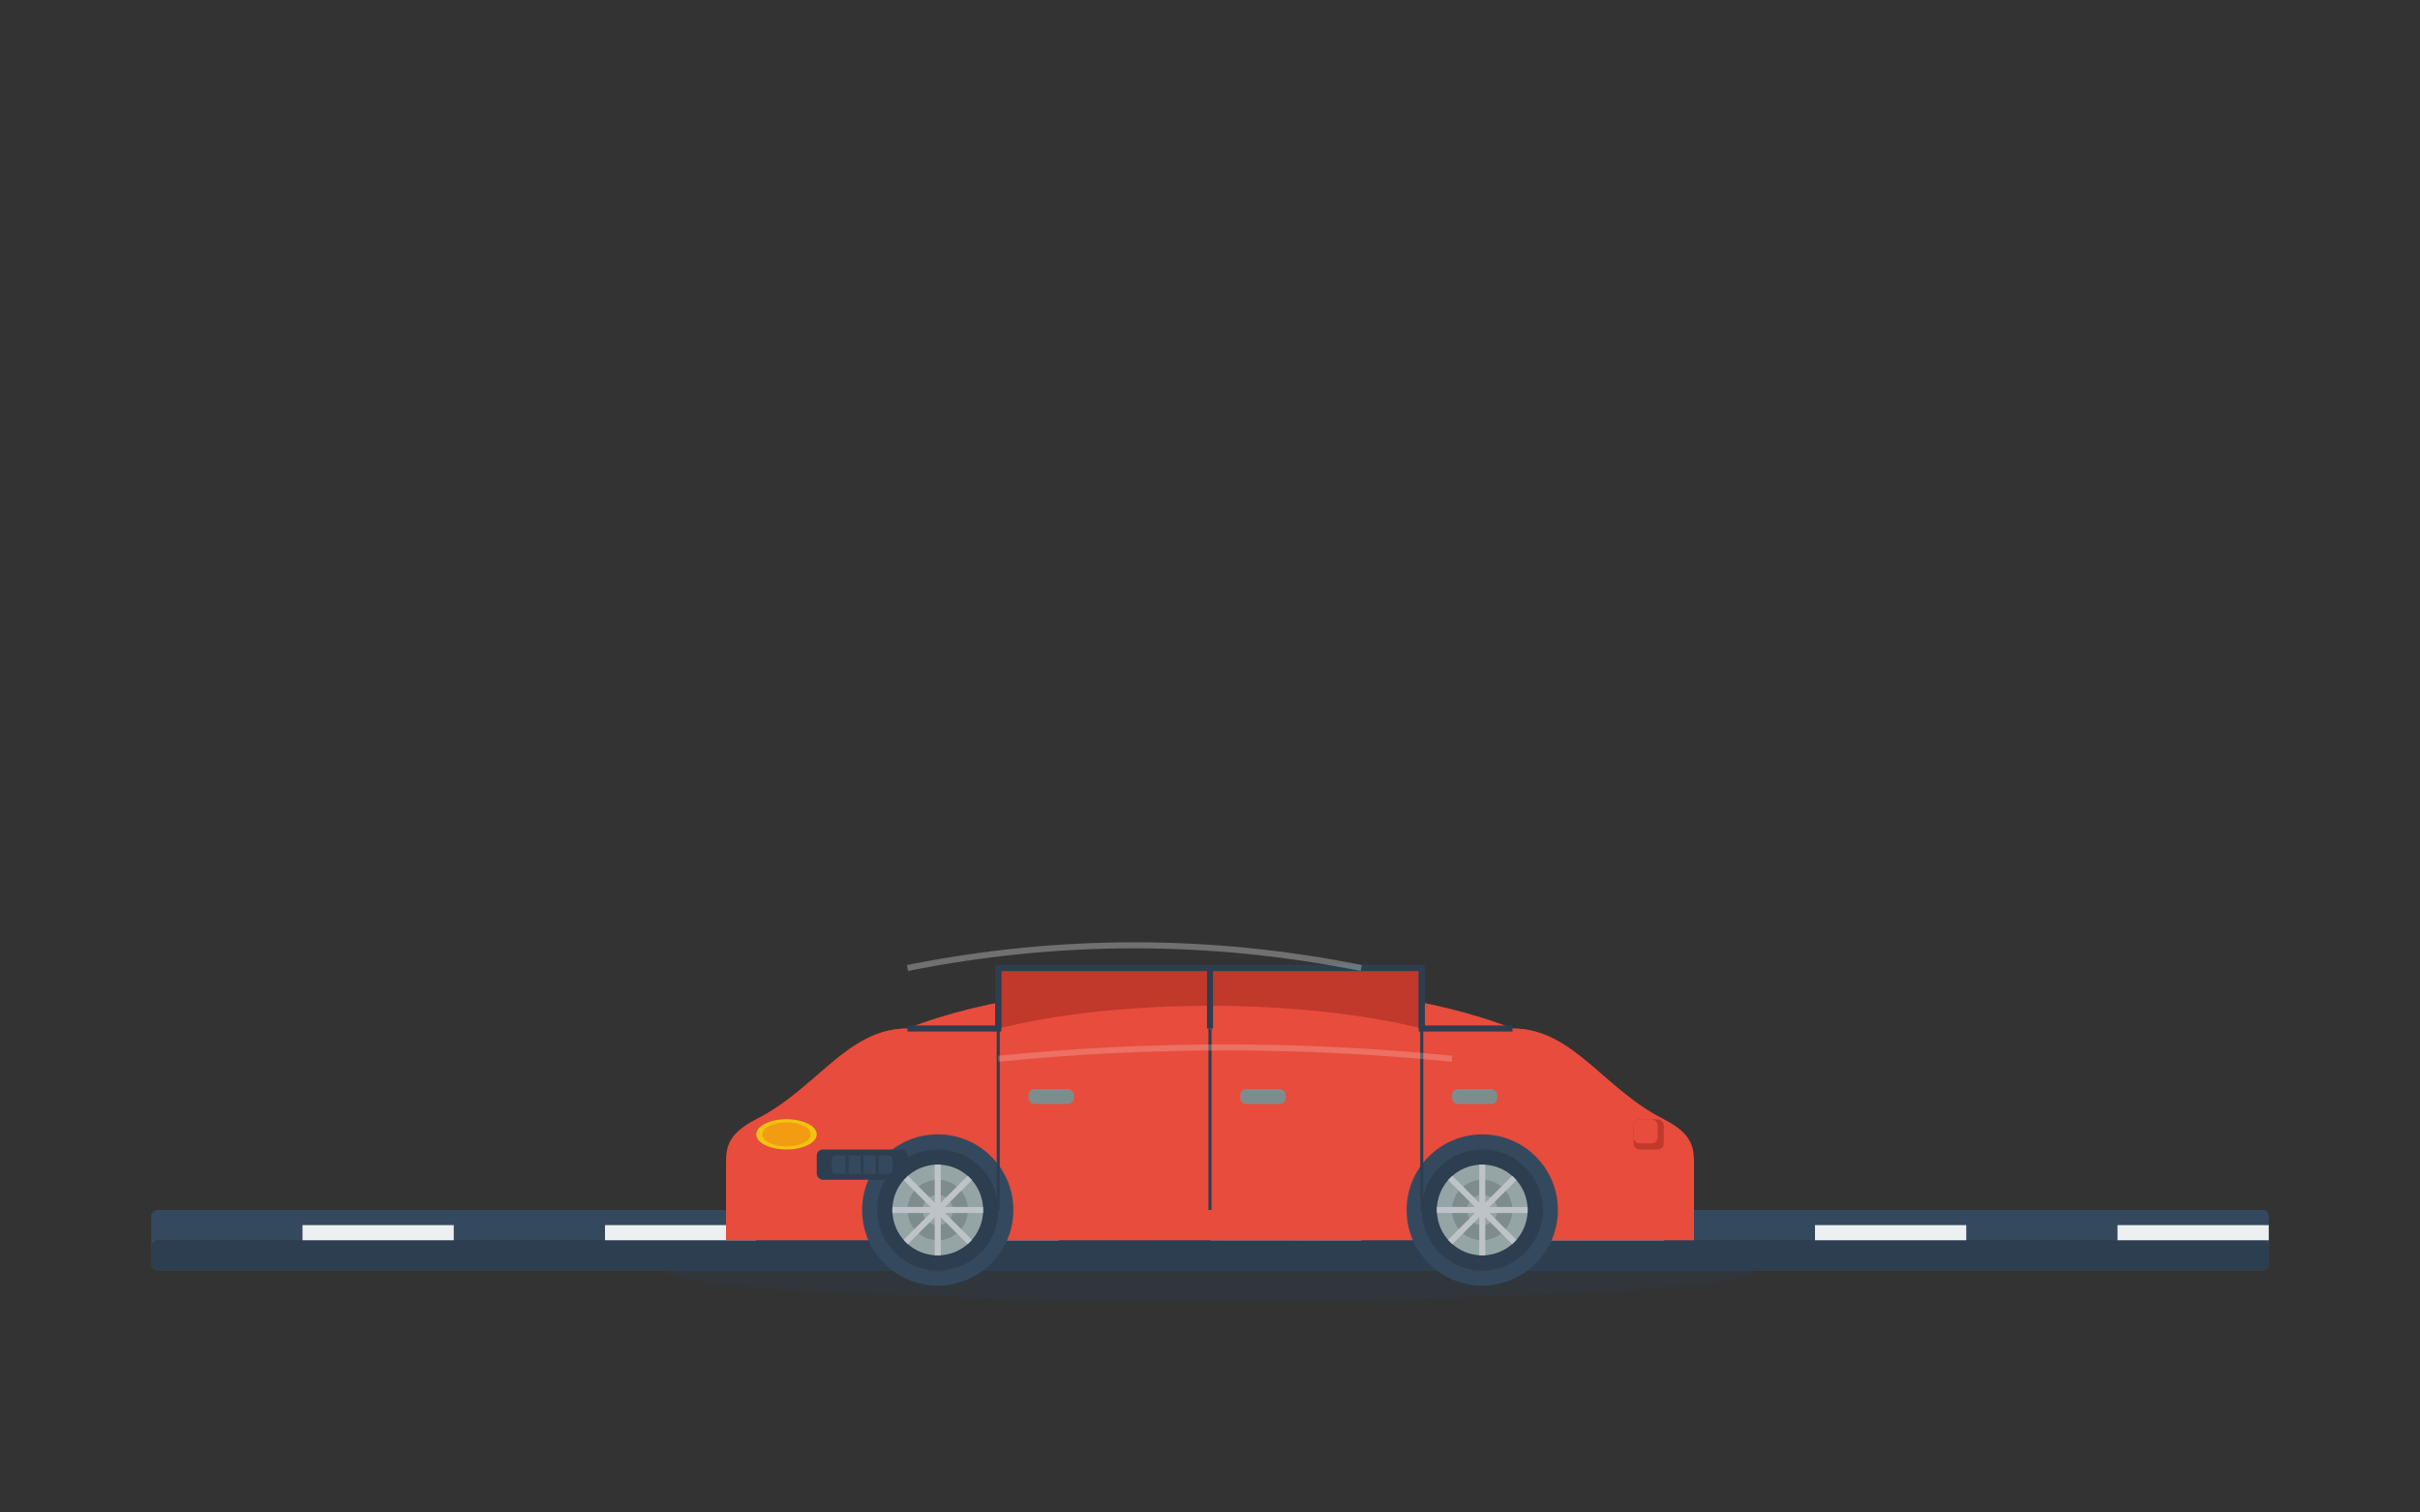 <svg xmlns="http://www.w3.org/2000/svg" viewBox="0 0 800 500" width="800" height="500">
  <rect x="0" y="0" width="800" height="500" fill="#333333" stroke="none"/>
  <!-- Background (transparent) -->
  <rect width="800" height="500" fill="none"/>
  
  <!-- Road -->
  <rect x="50" y="400" width="700" height="20" rx="2" fill="#34495e"/>
  <rect x="50" y="410" width="700" height="10" rx="2" fill="#2c3e50"/>
  
  <!-- Road Markings -->
  <rect x="100" y="405" width="50" height="5" fill="#ecf0f1"/>
  <rect x="200" y="405" width="50" height="5" fill="#ecf0f1"/>
  <rect x="300" y="405" width="50" height="5" fill="#ecf0f1"/>
  <rect x="400" y="405" width="50" height="5" fill="#ecf0f1"/>
  <rect x="500" y="405" width="50" height="5" fill="#ecf0f1"/>
  <rect x="600" y="405" width="50" height="5" fill="#ecf0f1"/>
  <rect x="700" y="405" width="50" height="5" fill="#ecf0f1"/>
  
  <!-- Car Shadow -->
  <ellipse cx="400" cy="420" rx="180" ry="10" fill="#2c3e50" opacity="0.3"/>
  
  <!-- Luxury Car -->
  <g transform="translate(250, 310)">
    <!-- Car Body -->
    <path d="M50,30 C30,30 20,50 0,60 L0,90 L300,90 L300,60 C280,50 270,30 250,30 Z" fill="#c0392b"/>
    <path d="M50,30 C100,10 200,10 250,30 C270,30 280,50 300,60 C310,65 310,70 310,75 L310,100 L-10,100 L-10,75 C-10,70 -10,65 0,60 C20,50 30,30 50,30 Z" fill="#e74c3c"/>
    
    <!-- Car Roof -->
    <path d="M80,30 L80,10 L220,10 L220,30 C180,20 120,20 80,30 Z" fill="#c0392b"/>
    
    <!-- Windows -->
    <path d="M80,30 L80,10 L220,10 L220,30" fill="none" stroke="#2c3e50" stroke-width="2"/>
    <path d="M50,30 L80,30 L80,10 L220,10 L220,30 L250,30" fill="none" stroke="#2c3e50" stroke-width="2"/>
    <line x1="150" y1="10" x2="150" y2="30" stroke="#2c3e50" stroke-width="2"/>
    
    <!-- Headlights -->
    <ellipse cx="10" cy="65" rx="10" ry="5" fill="#f1c40f"/>
    <ellipse cx="10" cy="65" rx="8" ry="4" fill="#f39c12"/>
    
    <!-- Taillights -->
    <rect x="290" y="60" width="10" height="10" rx="2" fill="#c0392b"/>
    <rect x="290" y="60" width="8" height="8" rx="2" fill="#e74c3c"/>
    
    <!-- Wheels -->
    <g transform="translate(60, 90)">
      <!-- Wheel Arch -->
      <path d="M-20,-10 C-20,20 20,20 20,-10" fill="#2c3e50"/>
      
      <!-- Tire -->
      <circle cx="0" cy="0" r="25" fill="#34495e"/>
      <circle cx="0" cy="0" r="20" fill="#2c3e50"/>
      
      <!-- Rim -->
      <circle cx="0" cy="0" r="15" fill="#95a5a6"/>
      <circle cx="0" cy="0" r="10" fill="#7f8c8d"/>
      <circle cx="0" cy="0" r="5" fill="#95a5a6"/>
      
      <!-- Spokes -->
      <line x1="0" y1="0" x2="0" y2="-15" stroke="#bdc3c7" stroke-width="2"/>
      <line x1="0" y1="0" x2="10.6" y2="-10.6" stroke="#bdc3c7" stroke-width="2"/>
      <line x1="0" y1="0" x2="15" y2="0" stroke="#bdc3c7" stroke-width="2"/>
      <line x1="0" y1="0" x2="10.6" y2="10.6" stroke="#bdc3c7" stroke-width="2"/>
      <line x1="0" y1="0" x2="0" y2="15" stroke="#bdc3c7" stroke-width="2"/>
      <line x1="0" y1="0" x2="-10.6" y2="10.6" stroke="#bdc3c7" stroke-width="2"/>
      <line x1="0" y1="0" x2="-15" y2="0" stroke="#bdc3c7" stroke-width="2"/>
      <line x1="0" y1="0" x2="-10.6" y2="-10.6" stroke="#bdc3c7" stroke-width="2"/>
    </g>
    
    <g transform="translate(240, 90)">
      <!-- Wheel Arch -->
      <path d="M-20,-10 C-20,20 20,20 20,-10" fill="#2c3e50"/>
      
      <!-- Tire -->
      <circle cx="0" cy="0" r="25" fill="#34495e"/>
      <circle cx="0" cy="0" r="20" fill="#2c3e50"/>
      
      <!-- Rim -->
      <circle cx="0" cy="0" r="15" fill="#95a5a6"/>
      <circle cx="0" cy="0" r="10" fill="#7f8c8d"/>
      <circle cx="0" cy="0" r="5" fill="#95a5a6"/>
      
      <!-- Spokes -->
      <line x1="0" y1="0" x2="0" y2="-15" stroke="#bdc3c7" stroke-width="2"/>
      <line x1="0" y1="0" x2="10.6" y2="-10.6" stroke="#bdc3c7" stroke-width="2"/>
      <line x1="0" y1="0" x2="15" y2="0" stroke="#bdc3c7" stroke-width="2"/>
      <line x1="0" y1="0" x2="10.6" y2="10.6" stroke="#bdc3c7" stroke-width="2"/>
      <line x1="0" y1="0" x2="0" y2="15" stroke="#bdc3c7" stroke-width="2"/>
      <line x1="0" y1="0" x2="-10.6" y2="10.6" stroke="#bdc3c7" stroke-width="2"/>
      <line x1="0" y1="0" x2="-15" y2="0" stroke="#bdc3c7" stroke-width="2"/>
      <line x1="0" y1="0" x2="-10.6" y2="-10.6" stroke="#bdc3c7" stroke-width="2"/>
    </g>
    
    <!-- Door Lines -->
    <line x1="150" y1="30" x2="150" y2="90" stroke="#2c3e50" stroke-width="1"/>
    <line x1="80" y1="30" x2="80" y2="90" stroke="#2c3e50" stroke-width="1"/>
    <line x1="220" y1="30" x2="220" y2="90" stroke="#2c3e50" stroke-width="1"/>
    
    <!-- Door Handles -->
    <rect x="90" y="50" width="15" height="5" rx="2" fill="#7f8c8d"/>
    <rect x="160" y="50" width="15" height="5" rx="2" fill="#7f8c8d"/>
    <rect x="230" y="50" width="15" height="5" rx="2" fill="#7f8c8d"/>
    
    <!-- Grill -->
    <rect x="20" y="70" width="30" height="10" rx="2" fill="#2c3e50"/>
    <rect x="25" y="72" width="20" height="6" rx="1" fill="#34495e"/>
    <line x1="30" y1="72" x2="30" y2="78" stroke="#2c3e50" stroke-width="1"/>
    <line x1="35" y1="72" x2="35" y2="78" stroke="#2c3e50" stroke-width="1"/>
    <line x1="40" y1="72" x2="40" y2="78" stroke="#2c3e50" stroke-width="1"/>
  </g>
  
  <!-- Reflections on car (subtle highlights) -->
  <path d="M300,320 C350,310 400,310 450,320" fill="none" stroke="#ffffff" stroke-width="2" opacity="0.3"/>
  <path d="M330,350 C380,345 430,345 480,350" fill="none" stroke="#ffffff" stroke-width="2" opacity="0.2"/>
</svg>
